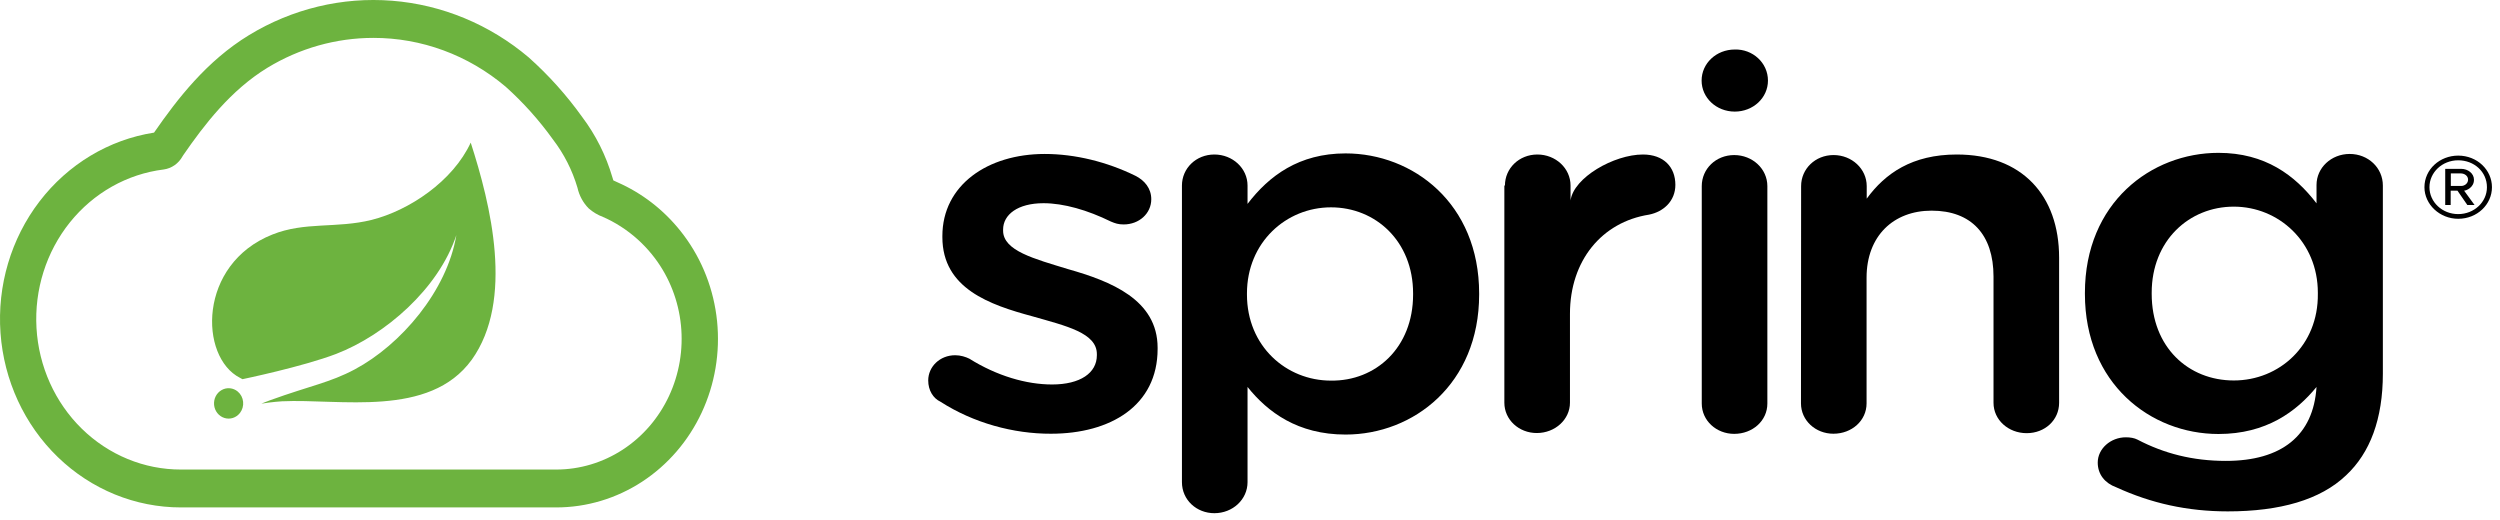 <svg width="202" height="42" viewBox="0 0 202 42" fill="none" xmlns="http://www.w3.org/2000/svg">
<path d="M75.989 32.459C75.393 32.18 75 31.534 75 30.742C75 29.628 75.941 28.703 77.18 28.703C77.621 28.703 78.026 28.836 78.323 28.981C80.551 30.375 82.933 31.066 85.006 31.066C87.281 31.066 88.627 30.14 88.627 28.703V28.613C88.627 26.897 86.15 26.339 83.422 25.559C80.003 24.634 76.144 23.33 76.144 19.161V19.072C76.144 14.947 79.812 12.44 84.41 12.44C86.888 12.44 89.461 13.086 91.736 14.201C92.475 14.569 93.023 15.215 93.023 16.096C93.023 17.255 92.034 18.135 90.795 18.135C90.355 18.135 90.104 18.046 89.759 17.901C87.877 16.976 85.947 16.419 84.315 16.419C82.231 16.419 81.051 17.344 81.051 18.548V18.637C81.051 20.264 83.577 20.911 86.304 21.747C89.723 22.717 93.535 24.199 93.535 28.101V28.19C93.535 32.782 89.723 35.045 84.923 35.045C81.885 35.056 78.657 34.175 75.989 32.459Z" fill="black"/>
<path d="M95.501 14.992C95.501 13.599 96.644 12.484 98.121 12.484C99.598 12.484 100.801 13.599 100.801 14.992V16.475C102.54 14.201 104.959 12.395 108.723 12.395C114.166 12.395 119.515 16.43 119.515 23.709V23.798C119.515 31.032 114.214 35.112 108.723 35.112C104.863 35.112 102.433 33.306 100.801 31.266V38.958C100.801 40.351 99.61 41.466 98.121 41.466C96.68 41.466 95.501 40.395 95.501 38.958V14.992ZM114.178 23.798V23.709C114.178 19.495 111.153 16.753 107.543 16.753C103.922 16.753 100.754 19.585 100.754 23.709V23.798C100.754 27.967 103.922 30.754 107.543 30.754C111.153 30.798 114.178 28.101 114.178 23.798Z" fill="black"/>
<path d="M121.599 14.992C121.599 13.599 122.743 12.484 124.22 12.484C125.697 12.484 126.9 13.599 126.9 14.992V16.196C127.15 14.345 130.414 12.484 132.749 12.484C134.429 12.484 135.37 13.498 135.37 14.936C135.37 16.229 134.429 17.11 133.237 17.344C129.426 17.946 126.853 21.056 126.853 25.358V32.537C126.853 33.886 125.661 34.989 124.172 34.989C122.731 34.989 121.552 33.919 121.552 32.537V14.992H121.599Z" fill="black"/>
<path d="M137.502 15.037C137.502 13.643 138.645 12.529 140.123 12.529C141.6 12.529 142.803 13.643 142.803 15.037V32.604C142.803 33.997 141.612 35.056 140.123 35.056C138.681 35.056 137.502 33.986 137.502 32.604V15.037Z" fill="black"/>
<path d="M145.53 15.037C145.53 13.643 146.674 12.528 148.151 12.528C149.628 12.528 150.831 13.643 150.831 15.037V16.051C152.32 14.011 154.5 12.484 158.109 12.484C163.363 12.484 166.376 15.772 166.376 20.822V32.548C166.376 33.941 165.233 35 163.756 35C162.279 35 161.076 33.93 161.076 32.548V22.349C161.076 18.96 159.289 17.021 156.073 17.021C152.999 17.021 150.819 19.06 150.819 22.438V32.593C150.819 33.986 149.628 35.045 148.139 35.045C146.698 35.045 145.519 33.975 145.519 32.593L145.53 15.037Z" fill="black"/>
<path d="M189.855 12.439C188.366 12.439 187.175 13.554 187.175 14.947V16.43C185.435 14.156 183.017 12.35 179.253 12.35C173.809 12.35 168.461 16.385 168.461 23.664V23.753C168.461 30.987 173.762 35.067 179.253 35.067C183.113 35.067 185.543 33.261 187.175 31.266C186.924 35.201 184.351 37.241 179.849 37.241C177.169 37.241 174.846 36.639 172.713 35.524C172.463 35.39 172.118 35.334 171.772 35.334C170.534 35.334 169.497 36.26 169.497 37.374C169.497 38.344 170.093 39.046 170.986 39.37C173.809 40.663 176.728 41.32 180.004 41.32C184.209 41.32 187.484 40.395 189.569 38.4C191.499 36.594 192.535 33.863 192.535 30.196V14.992C192.535 13.554 191.344 12.439 189.855 12.439ZM180.492 30.742C176.823 30.742 173.857 28.056 173.857 23.742V23.653C173.857 19.439 176.883 16.697 180.492 16.697C184.101 16.697 187.282 19.529 187.282 23.653V23.742C187.329 27.922 184.161 30.742 180.492 30.742Z" fill="black"/>
<path d="M142.851 6.509C142.851 7.903 141.659 9.017 140.17 9.017C138.681 9.017 137.49 7.903 137.49 6.509C137.49 5.116 138.681 4.001 140.17 4.001C141.612 3.957 142.851 5.071 142.851 6.509Z" fill="black"/>
<path d="M198.622 17.678C197.133 17.678 195.895 16.519 195.895 15.126C195.895 13.688 197.133 12.573 198.622 12.573C200.159 12.573 201.35 13.732 201.35 15.126C201.35 16.519 200.159 17.678 198.622 17.678ZM198.622 12.952C197.336 12.952 196.3 13.922 196.3 15.126C196.3 16.33 197.336 17.299 198.622 17.299C199.909 17.299 200.945 16.33 200.945 15.126C200.945 13.877 199.909 12.952 198.622 12.952ZM199.361 16.564L198.563 15.405H198.015V16.564H197.574V13.643H198.861C199.409 13.643 199.897 14.011 199.897 14.524C199.897 15.17 199.254 15.405 199.099 15.405L199.945 16.564H199.361ZM198.825 14.011H198.027V15.025H198.873C199.123 15.025 199.42 14.836 199.42 14.513C199.42 14.201 199.123 14.011 198.825 14.011Z" fill="black"/>
<path d="M19.386 33.37C19.239 33.558 19.042 33.697 18.819 33.769C18.596 33.84 18.358 33.842 18.135 33.772C17.911 33.703 17.713 33.566 17.564 33.379C17.415 33.192 17.323 32.964 17.299 32.722C17.275 32.48 17.32 32.237 17.428 32.022C17.537 31.807 17.705 31.631 17.91 31.515C18.114 31.399 18.348 31.349 18.58 31.372C18.812 31.394 19.032 31.487 19.213 31.64C19.334 31.742 19.434 31.867 19.508 32.009C19.582 32.151 19.628 32.307 19.644 32.468C19.66 32.629 19.646 32.791 19.601 32.946C19.557 33.1 19.484 33.245 19.386 33.37ZM38.118 29.065C34.702 33.791 27.434 32.199 22.784 32.425C22.784 32.425 21.957 32.474 21.123 32.616C21.123 32.616 21.439 32.478 21.84 32.333C25.105 31.154 26.651 30.917 28.66 29.849C32.396 27.856 36.117 23.512 36.873 18.997C35.433 23.344 31.107 27.075 27.166 28.594C24.47 29.627 19.592 30.638 19.592 30.638L19.393 30.53C16.088 28.851 15.981 21.346 22.005 18.951C24.646 17.895 27.173 18.476 30.027 17.768C33.072 17.003 36.598 14.634 38.034 11.523C39.639 16.49 41.571 24.258 38.107 29.084L38.118 29.065Z" fill="#6DB33F"/>
<path d="M44.942 41H14.626C10.937 41.003 7.383 39.553 4.678 36.939C1.973 34.326 0.317 30.744 0.041 26.912C-0.235 23.079 0.891 19.279 3.192 16.276C5.493 13.272 8.799 11.285 12.447 10.715C14.335 7.991 16.693 4.929 20.117 2.84C23.612 0.709 27.648 -0.261 31.686 0.06C35.724 0.381 39.572 1.977 42.716 4.635L42.753 4.669C44.348 6.095 45.787 7.7 47.043 9.456C48.139 10.91 48.966 12.563 49.482 14.332C49.515 14.458 49.544 14.531 49.559 14.577C49.633 14.615 49.761 14.672 49.864 14.718L50.257 14.898C52.211 15.827 53.92 17.233 55.241 18.997C56.748 21.006 57.683 23.417 57.94 25.953C58.197 28.49 57.764 31.05 56.693 33.344C55.621 35.637 53.953 37.57 51.878 38.924C49.803 40.278 47.405 40.997 44.957 41H44.942ZM30.159 3.062C27.151 3.064 24.197 3.899 21.601 5.48C18.644 7.287 16.51 10.072 14.816 12.525L14.747 12.633C14.589 12.918 14.371 13.163 14.109 13.347C13.846 13.53 13.547 13.649 13.233 13.693C10.274 14.057 7.56 15.587 5.648 17.968C3.736 20.35 2.771 23.403 2.949 26.502C3.127 29.601 4.436 32.512 6.608 34.638C8.78 36.765 11.649 37.946 14.629 37.939H44.946C46.845 37.938 48.705 37.382 50.315 36.333C51.925 35.284 53.22 33.785 54.052 32.007C54.884 30.229 55.22 28.243 55.021 26.275C54.822 24.308 54.097 22.438 52.927 20.879C52.248 19.974 51.436 19.187 50.522 18.545C50.054 18.217 49.563 17.927 49.052 17.68L48.725 17.531C48.302 17.374 47.909 17.14 47.565 16.838C47.113 16.381 46.798 15.798 46.657 15.158C46.238 13.748 45.569 12.432 44.685 11.278C43.562 9.712 42.277 8.278 40.854 7.003C37.831 4.446 34.053 3.054 30.159 3.062Z" fill="#6DB33F"/>
</svg>
